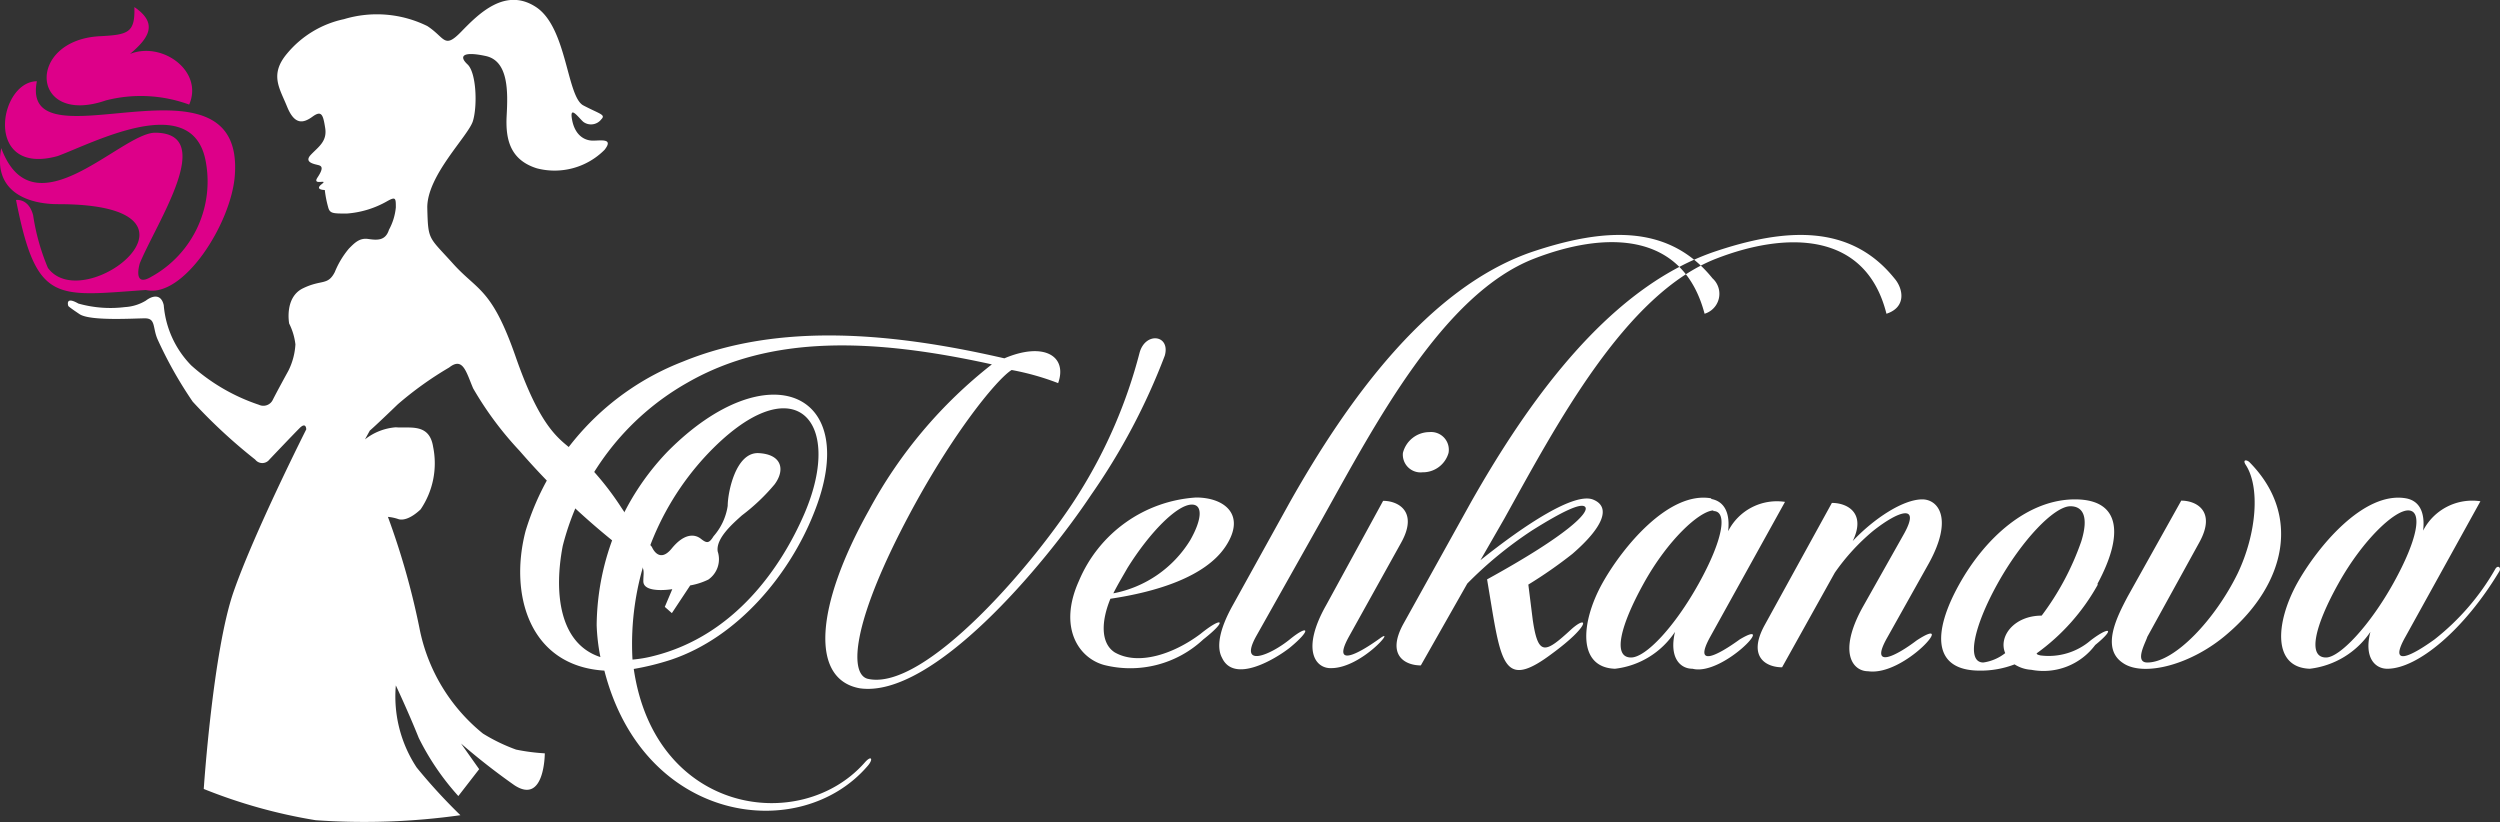 <?xml version="1.0" encoding="UTF-8"?> <svg xmlns="http://www.w3.org/2000/svg" id="Слой_1" data-name="Слой 1" viewBox="0 0 120 39.48"><rect x="0" y="0" width="120" height="39.48" fill="#333333" stroke="none"/> <defs> <style>.cls-1{fill:#fff;}.cls-1,.cls-2{fill-rule:evenodd;}.cls-2{fill:#dd0089;}</style> </defs> <title>logo velikanova</title> <path class="cls-1" d="M33.89,22.13c4.14-4.42,6.69-1.79,4.72,2.79-1.08,2.5-3.31,5.85-7.25,6.83a6,6,0,0,1-1,.17A13.29,13.29,0,0,1,33.89,22.13Zm0,0ZM41.28,33.3c3.48.48,8.84-5.9,11.09-9.28a30.78,30.78,0,0,0,3.54-6.69c.28-1-.93-1.16-1.21-.14a24,24,0,0,1-2.91,6.75c-2,3.21-7.39,9.56-10.15,8.9-.8-.22-.82-2.31,1.55-7,2.31-4.56,4.68-7.41,5.37-7.82a12.53,12.53,0,0,1,2.23.63c.46-1.29-.67-2-2.58-1.19-5.3-1.22-10.78-1.75-15.44.16a12.66,12.66,0,0,0-7.54,8.12c-.8,3.05.18,6.49,3.78,6.71,1.89,7.37,9.42,8.35,12.65,4.56.27-.32.17-.52-.16-.14-3.07,3.47-10.06,2.47-11.08-4.5a12.75,12.75,0,0,0,1.78-.44c3.26-1.09,5.71-4.14,6.85-7,2.39-5.88-2.21-7.83-7-3a12.19,12.19,0,0,0-3.41,8.34,9.29,9.29,0,0,0,.18,1.53c-2-.65-2.23-3.14-1.81-5.33a12.54,12.54,0,0,1,6-7.85c4-2.29,8.88-2.13,14.6-.87a22.32,22.32,0,0,0-5.9,7C39.11,29.4,38.89,32.88,41.28,33.3Zm0,0Zm15.93-8.82c.53,0,.49.71-.08,1.71a5.55,5.55,0,0,1-3.69,2.55c.2-.4.44-.8.68-1.22C55.2,25.79,56.51,24.48,57.21,24.48Zm0,0Zm-5.42,3.66a6.55,6.55,0,0,1,5.62-4c1.37,0,2.41.83,1.43,2.33S55.45,28.68,53.3,29c-.45,1.09-.47,2.13.2,2.57,1.12.65,2.81.1,4.12-.88,1.06-.86,1.34-.68.14.26A5.13,5.13,0,0,1,53,32.18C51.75,31.84,50.79,30.35,51.79,28.14Zm0,0Zm11.69-3C66,20.63,69.27,14.36,73.65,12.67c3.31-1.28,7.11-1.38,8.17,2.65a1,1,0,0,0,.38-1.7C80.09,11,77,11.18,73.48,12.37c-4.94,1.73-8.79,7.07-11.57,12L59.18,29.3c-.7,1.25-.78,2.07-.52,2.54.58,1.24,2.55.06,3.25-.49,1.07-.88.91-1.14,0-.4s-2.47,1.41-1.62-.14Zm0,0ZM67.34,22a1.32,1.32,0,0,1,1.28-1,.85.85,0,0,1,.91,1,1.28,1.28,0,0,1-1.25.93A.85.85,0,0,1,67.34,22Zm0,0ZM63.66,29.3l2.73-5c.73,0,1.69.52.87,2l-2.49,4.48c-.87,1.55.38.9,1.44.14.89-.66-.84,1.41-2.31,1.41C63.14,32.36,62.44,31.45,63.66,29.3Zm0,0Zm3.7.91,3.25-5.85c2.48-4.38,5.79-9.09,10-11.29a11.93,11.93,0,0,1,1.6-.7c3.48-1.19,6.61-1.37,8.72,1.25.42.48.6,1.38-.38,1.7-1-4-4.86-3.93-8.16-2.65-4.38,1.69-7.69,8-10.18,12.48l-1.15,2c2.15-1.72,4.52-3.27,5.41-2.91s.46,1.35-1,2.61a21.55,21.55,0,0,1-2.11,1.47L73.57,30c.26,1.79.6,1.62,1.86.46.81-.72.93-.19-.94,1.18-2.09,1.57-2.39.71-2.85-2l-.26-1.57c3.91-2.15,4.88-3.2,4.72-3.46s-1.11.2-2.56,1.11a19,19,0,0,0-3.11,2.55L68.2,32.2C67.46,32.2,66.53,31.73,67.36,30.21Zm0,0Zm14.78-6c.65.12.91.7.81,1.55a2.62,2.62,0,0,1,2.73-1.41L82.1,30.81c-.86,1.55.36.9,1.41.14,1.85-1.1-.82,1.78-2.27,1.41-.6,0-1.13-.54-.84-1.77a4,4,0,0,1-2.88,1.77c-1.79-.06-1.66-2.19-.62-4.08C77.86,26.55,80.09,23.82,82.14,24.18Zm0,0Zm.1.58c.71,0,.45,1.41-.7,3.48S79,31.82,78.29,31.82c-.89,0-.53-1.51.62-3.58S81.56,24.8,82.24,24.76Zm0,0ZM92,31c-1,.76-2.29,1.41-1.41-.14l2-3.57c1.18-2.15.44-3.06-.32-3.06-.93,0-2.33.93-3.34,2,.65-1.33-.24-1.83-1-1.83l-3.24,5.89c-.82,1.52.1,2,.85,2l2.53-4.54a10.19,10.19,0,0,1,1.83-2c1.26-1,2.29-1.31,1.5.12l-2,3.55c-1.18,2.15-.48,3.06.27,3.06C91.43,32.73,94,29.69,92,31Zm8.69-2.67a10.1,10.1,0,0,1-2.93,3.29c0,.06.1.08.18.1a3.09,3.09,0,0,0,2.41-.72c.89-.68,1.23-.6.22.22a3.1,3.1,0,0,1-3.07,1.19,1.65,1.65,0,0,1-.8-.26,4.55,4.55,0,0,1-1.67.3c-2.27,0-2.27-1.83-1-4.12s3.32-4.1,5.57-4.1S101.91,26,100.68,28.28Zm0,0ZM95.2,32.06c-.82,0-.48-1.69.68-3.78s2.72-3.72,3.5-3.72c.58,0,.9.47.52,1.69A13.05,13.05,0,0,1,98,29.81c-1.32,0-2.09,1-1.75,1.8A2.21,2.21,0,0,1,95.2,32.06Zm0,0Zm11.73-1.39c2.81-2.41,3.52-5.7,1.07-8.2-.12-.14-.37-.18-.22.08.72,1.07.54,3.32-.37,5.23-1.06,2.17-3,4.28-4.34,4.28-.64,0-.06-1,0-1.23l2.5-4.54c.82-1.49-.14-2-.87-2l-2.57,4.6c-.5.95-1.31,2.49-.22,3.2C102.89,32.76,105.2,32.18,106.93,30.67Zm0,0Zm8.56-6.49c.66.12.92.7.82,1.55a2.65,2.65,0,0,1,2.75-1.41l-3.59,6.49c-.88,1.55.34.9,1.39.14a11.62,11.62,0,0,0,2.91-3.37c.12-.22.3-.08.2.1-1.67,2.79-3.92,4.68-5.38,4.68-.59,0-1.13-.54-.81-1.77a4.09,4.09,0,0,1-2.91,1.77c-1.79-.06-1.65-2.19-.62-4.08C111.21,26.55,113.44,23.82,115.49,24.18Zm0,0Zm.1.58c-.66,0-2.17,1.41-3.33,3.48s-1.51,3.58-.61,3.58c.65,0,2.09-1.51,3.24-3.58S116.31,24.76,115.59,24.76Z" transform="translate(0 -0.26)"></path> <path class="cls-1" d="M9.78,38.13s.44-6.61,1.43-9.46,3.49-7.8,3.49-7.8,0-.38-.32-.06-1.45,1.51-1.45,1.51a.43.43,0,0,1-.68,0,25.78,25.78,0,0,1-3-2.78,19.77,19.77,0,0,1-1.69-3c-.24-.56-.08-1-.6-1s-2.63.14-3.14-.2-.54-.39-.54-.39-.18-.5.48-.12A5.67,5.67,0,0,0,6,15a2.17,2.17,0,0,0,1-.31c.34-.26.74-.32.86.22A4.67,4.67,0,0,0,9.18,17.8a9.23,9.23,0,0,0,3.25,1.89.5.5,0,0,0,.66-.23c.21-.42.75-1.4.75-1.4a3.22,3.22,0,0,0,.34-1.27,3,3,0,0,0-.3-1s-.24-1.25.66-1.69,1.19-.12,1.53-.78a4.2,4.2,0,0,1,.68-1.13c.26-.26.5-.52.92-.46s.83.1,1-.44A2.79,2.79,0,0,0,19,10.22c0-.44,0-.54-.42-.3a4.57,4.57,0,0,1-1.93.59c-.68,0-.82,0-.9-.31a5.27,5.27,0,0,1-.16-.82s-.51,0-.15-.28-.48.1-.2-.32.23-.54.06-.59-.74-.12-.38-.5.79-.64.69-1.28-.17-.87-.61-.55-.86.41-1.22-.48-.85-1.54,0-2.55a4.86,4.86,0,0,1,2.73-1.65,5.48,5.48,0,0,1,4,.33c.86.56.8,1.12,1.62.28S24.24-.38,25.73.6,27.2,4.9,28,5.32s1.09.44.86.67a.62.62,0,0,1-.86.12c-.22-.19-.68-.85-.54-.1s.6,1,1,1,1-.12.56.44a3.38,3.38,0,0,1-3.25.89c-1.31-.41-1.51-1.43-1.45-2.54s.1-2.61-1-2.85-1.31,0-.88.4.48,2,.26,2.72-2.23,2.63-2.19,4.19.06,1.35,1.24,2.66,1.85,1.16,3,4.46,2,3.89,2.69,4.45a13.86,13.86,0,0,1,2.31,2.68,15.63,15.63,0,0,0,1.54,2s.33.84.95.08,1.12-.69,1.4-.47.39.24.61-.12a2.84,2.84,0,0,0,.68-1.46c0-.63.38-2.59,1.49-2.53s1.28.8.76,1.5A9.45,9.45,0,0,1,35.61,25c-.42.38-1.26,1.1-1.16,1.73A1.19,1.19,0,0,1,34,28.08a3.27,3.27,0,0,1-.87.28l-.88,1.33-.34-.3.36-.85s-1.39.23-1.39-.38.18-.64-.76-1.38a35.21,35.21,0,0,1-5.18-4.88,16.26,16.26,0,0,1-2.23-3c-.34-.8-.49-1.52-1.15-1a16.65,16.65,0,0,0-2.47,1.77c-1.12,1.08-1.34,1.26-1.34,1.26l-.23.42A2.71,2.71,0,0,1,19,20.77c.66.06,1.61-.22,1.79.94a3.94,3.94,0,0,1-.6,3c-.51.48-.89.54-1.09.46a2.1,2.1,0,0,0-.48-.1,36.2,36.2,0,0,1,1.51,5.32,8.63,8.63,0,0,0,3.05,5.08,8.49,8.49,0,0,0,1.59.77,9.46,9.46,0,0,0,1.38.18s0,2.49-1.46,1.53a32.17,32.17,0,0,1-2.56-2L23,37.18l-1,1.29a12.28,12.28,0,0,1-1.9-2.79C19.6,34.43,19,33.16,19,33.16a6.19,6.19,0,0,0,1,3.94,26.9,26.9,0,0,0,2.1,2.29,33.17,33.17,0,0,1-6.95.24A25.24,25.24,0,0,1,9.78,38.13Z" transform="translate(0 -0.26)"></path> <path class="cls-2" d="M6.45.6c1.2.81.64,1.53-.21,2.25,1.55-.62,3.54.83,2.84,2.43a6.74,6.74,0,0,0-4-.2C1.46,6.33,1.24,2.21,4.76,2,6.14,1.93,6.49,1.85,6.45.6Z" transform="translate(0 -0.26)"></path> <path class="cls-2" d="M1.77,4.16c-.85,4.32,10-1.91,9.5,4.54C11.09,11,8.8,14.6,7,14.18c-4.34.3-5.25.68-6.23-4.32,0,0,.6-.1.82.73a10.44,10.44,0,0,0,.71,2.53c1.76,2.39,8.64-3.06.5-3.06C1.24,10.06-.34,9.4.06,7.37c1.54,4.14,5.72-.7,7.37-.74,3,0,.1,4.28-.72,6.27,0,0-.37,1.2.56.64A5.22,5.22,0,0,0,9.86,7.93c-.68-3.31-5.36-.82-7.09-.18C-.79,8.74-.08,4.18,1.77,4.16Z" transform="translate(0 -0.26)"></path> </svg> 